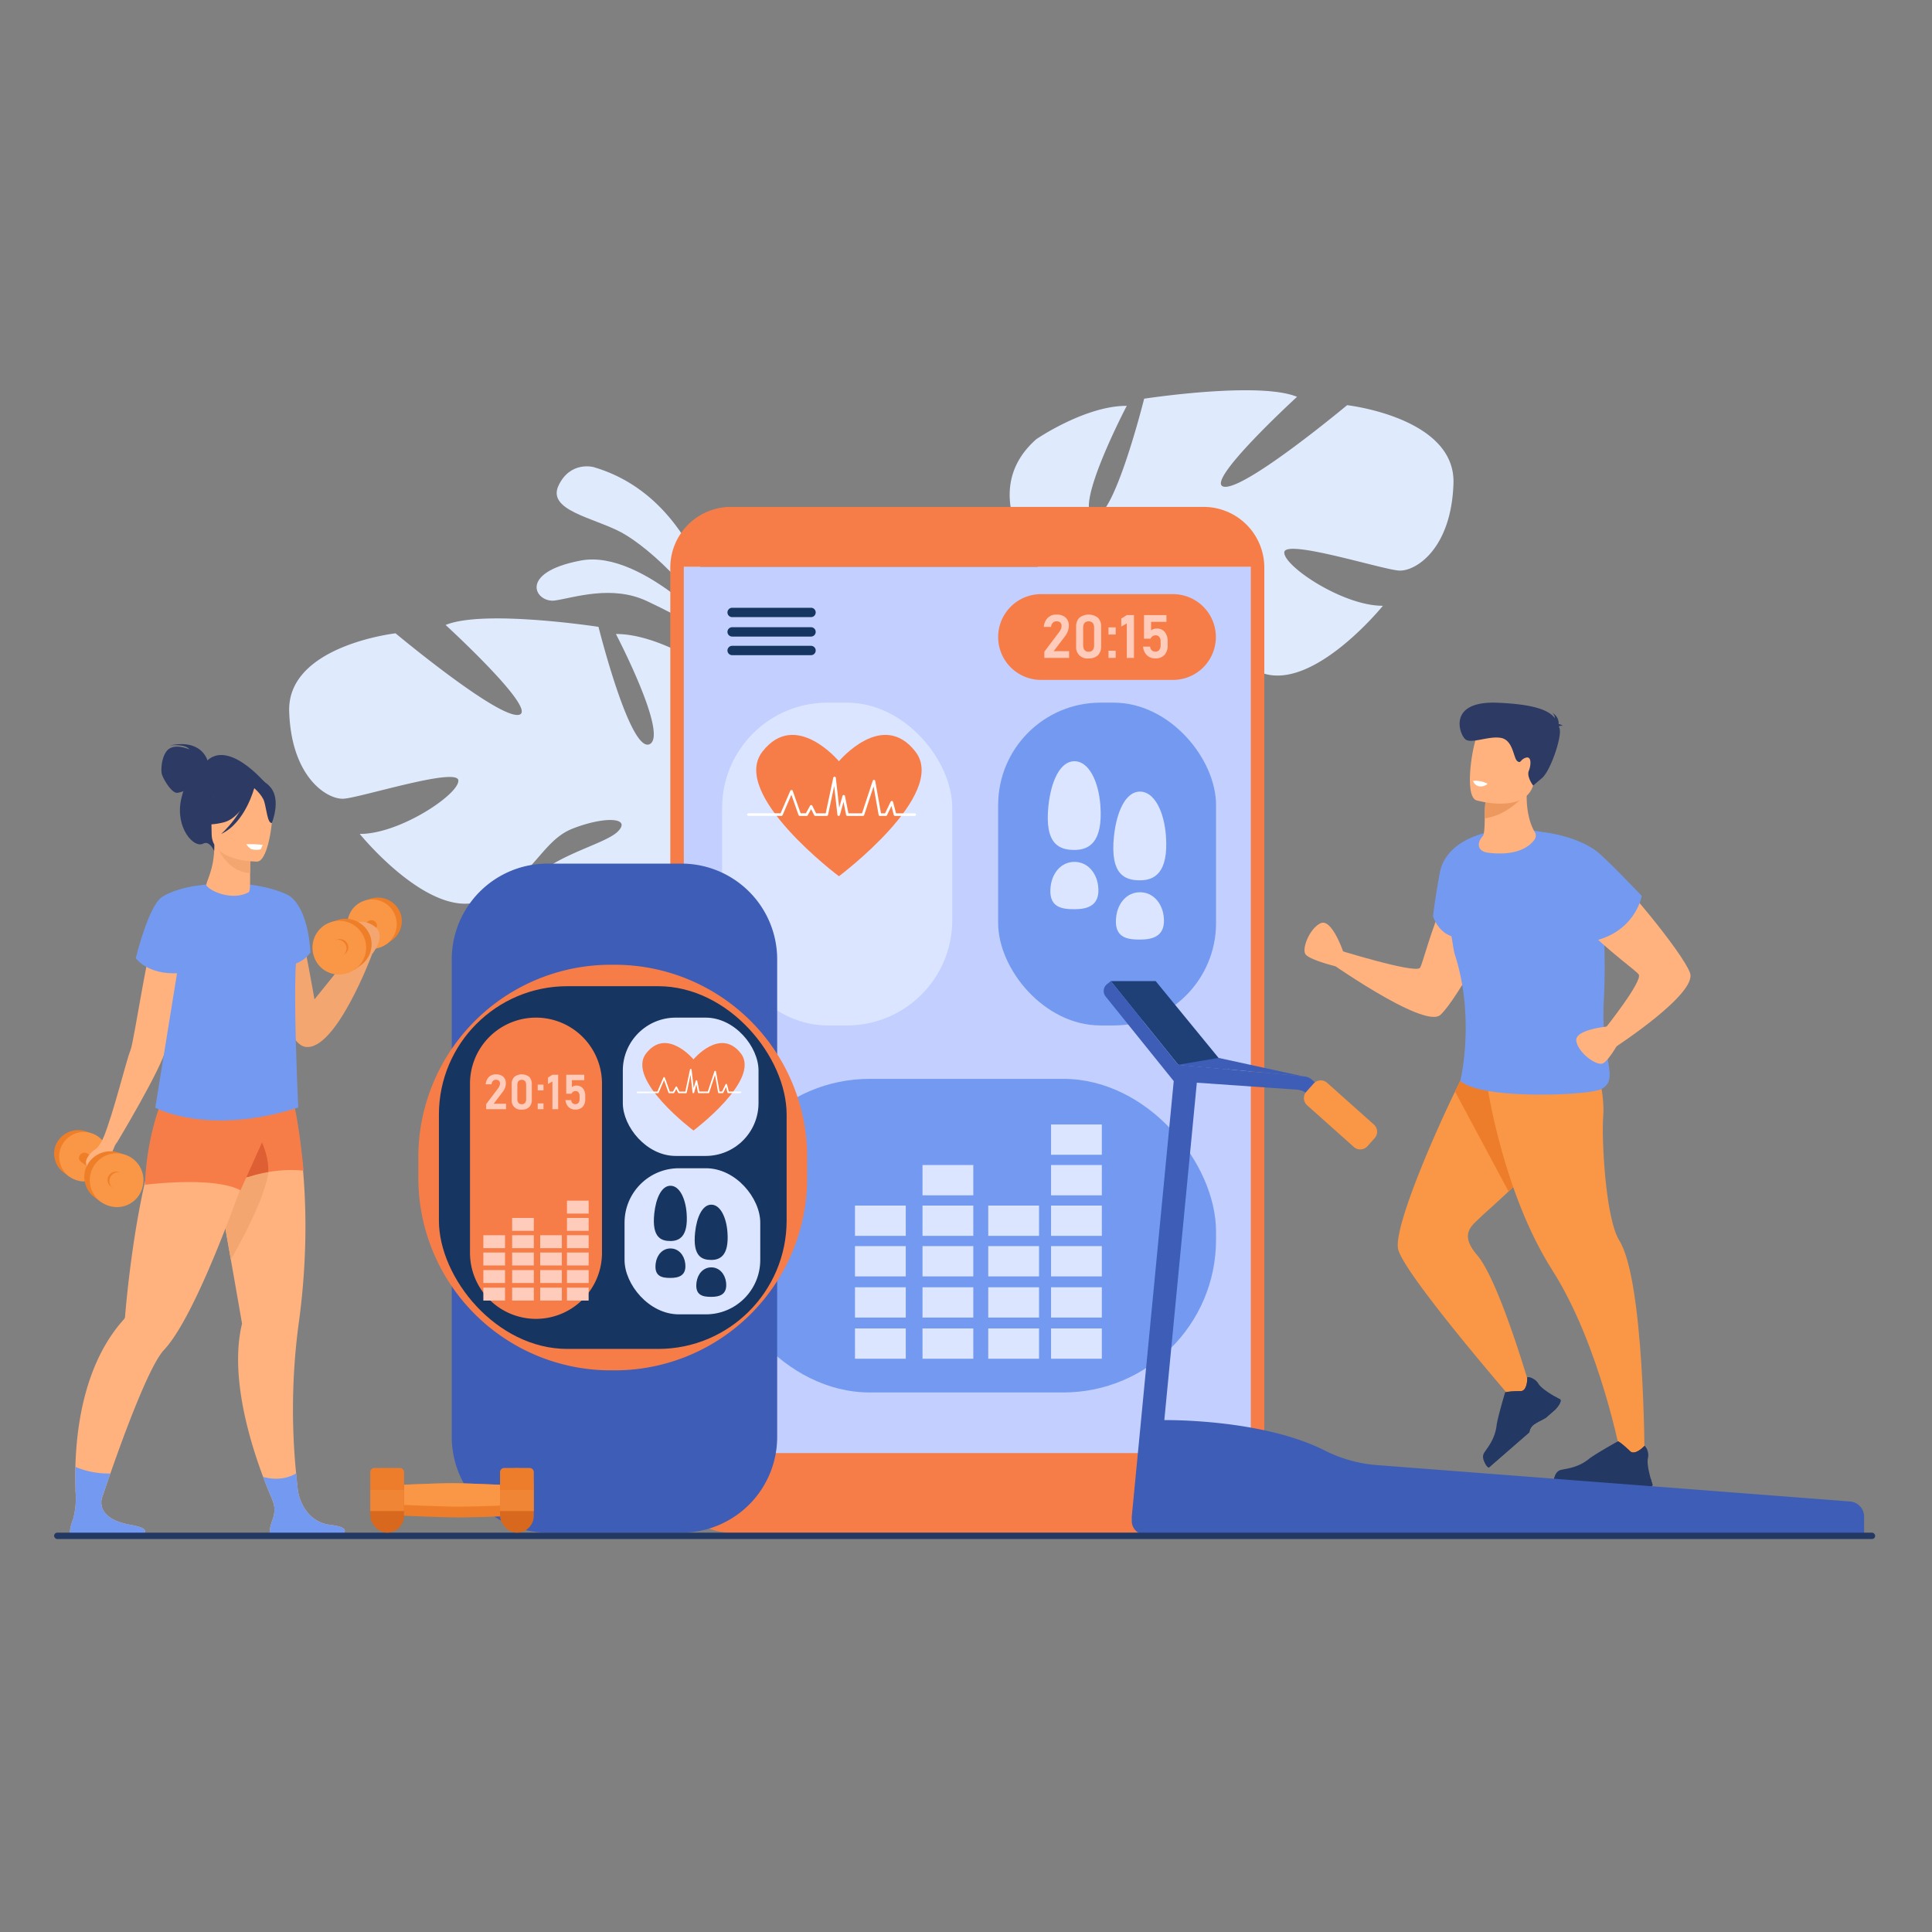 <svg xmlns="http://www.w3.org/2000/svg" width="500" height="500" viewBox="0 0 500 500">
  <rect x="0" y="0" width="500" height="500" fill="#808080" stroke="none"/>
  <g id="Health_Fitness" data-name="Health&amp;Fitness" transform="translate(-67.022 -49.649)">
    <rect id="Rectangle_549" data-name="Rectangle 549" width="500" height="500" transform="translate(67.022 49.649)" fill="none"/>
    <g id="Group_1627" data-name="Group 1627" transform="translate(-152.212 -201.887)">
      <g id="Group_1626" data-name="Group 1626" transform="translate(174.857 352.536)">
        <g id="Group_1440" data-name="Group 1440" transform="translate(119.21 59.046)">
          <path id="Path_2336" data-name="Path 2336" d="M845.126,646.676s13.74,26.272,8.694,28.526-13.2-30.378-13.2-30.378-29.7-4.565-39.565-.484c0,0,24.361,22.318,18.915,23.261s-31.874-21.1-31.874-21.1-28.058,3.176-27.524,20.214,9.818,22.809,14.052,22.593,29.382-8.238,29.725-4.759-15.108,13.921-25.516,13.868c0,0,18.387,22.706,31.759,17.2s15.036-15.333,23.361-18.587,15.255-2.857,11.692.737-18.461,6.448-23.562,14.4-9.577,13.258,4.011,11.984,36.04-9.909,37.633-21.144l.2-1.4a5.435,5.435,0,0,1-.2,1.4c2.779.657,8.316,6.141,12.306,10.428.611.75,1.526,1.767,2.839,3.126h0c.555.626,1,1.141,1.314,1.5,7.945,9.905,11.492,30.109,11.492,30.109l2.956-.1C894.7,726.592,879.17,713.7,879.17,713.7c-10.783-10.689-13.853-21.937-13.853-21.937s20.4-21.266,3.223-36.458C868.54,655.307,855.862,646.629,845.126,646.676Z" transform="translate(-760.563 -642.643)" fill="#dfebfd"/>
        </g>
        <g id="Group_1441" data-name="Group 1441" transform="translate(286.473)">
          <path id="Path_2337" data-name="Path 2337" d="M1631.868,356.568s-13.74,26.272-8.694,28.527,13.2-30.378,13.2-30.378,29.7-4.565,39.566-.484c0,0-24.361,22.318-18.915,23.262s31.874-21.1,31.874-21.1,28.058,3.176,27.524,20.214-9.818,22.809-14.052,22.593-29.382-8.238-29.726-4.759,15.108,13.921,25.516,13.868c0,0-18.387,22.706-31.759,17.2s-15.036-15.333-23.361-18.587-15.255-2.857-11.692.737,18.461,6.448,23.562,14.4,9.577,13.258-4.011,11.984-36.04-9.909-37.633-21.144c-.069-.49-.136-.957-.2-1.4a5.436,5.436,0,0,0,.2,1.4c-2.778.657-8.316,6.141-12.306,10.428-.611.75-1.526,1.767-2.839,3.126h0c-.555.626-1,1.14-1.314,1.5-7.945,9.9-11.493,30.109-11.493,30.109l-2.956-.1c-.072-21.474,15.462-34.363,15.462-34.363,10.783-10.689,13.853-21.938,13.853-21.938s-20.4-21.266-3.223-36.458C1608.454,365.2,1621.132,356.521,1631.868,356.568Z" transform="translate(-1582.362 -352.536)" fill="#dfebfd"/>
        </g>
        <g id="Group_1442" data-name="Group 1442" transform="translate(188.446 19.688)">
          <path id="Path_2338" data-name="Path 2338" d="M1144.615,499.435s-3.484-40.965-34.346-49.978c0,0-6.019-1.66-9.058,4.788s9.141,8.3,16.273,12.129S1140.477,484.312,1144.615,499.435Z" transform="translate(-1100.733 -449.265)" fill="#dfebfd"/>
        </g>
        <g id="Group_1443" data-name="Group 1443" transform="translate(183.252 43.793)">
          <path id="Path_2339" data-name="Path 2339" d="M1124.657,589.561s-21.486-24.727-38.036-21.583-11.625,11.074-6.643,10.337,14.678-4.086,23.71.119S1124.657,589.561,1124.657,589.561Z" transform="translate(-1075.213 -567.702)" fill="#dfebfd"/>
        </g>
        <g id="Group_1444" data-name="Group 1444" transform="translate(219.598 31.938)">
          <path id="Path_2340" data-name="Path 2340" d="M1404.024,519.825v3.409H1253.793v-3.409c0-5.728,6.233-10.37,13.925-10.37H1390.1C1397.791,509.455,1404.024,514.1,1404.024,519.825Z" transform="translate(-1253.793 -509.455)" fill="#f77d48"/>
        </g>
        <g id="Group_1445" data-name="Group 1445" transform="translate(219.598 45.717)">
          <path id="Path_2341" data-name="Path 2341" d="M1404.024,577.155V811.144a14.06,14.06,0,0,1-13.923,14.2H1267.718a14.06,14.06,0,0,1-13.925-14.2V577.155Z" transform="translate(-1253.793 -577.155)" fill="#c2cfff"/>
        </g>
        <g id="Group_1446" data-name="Group 1446" transform="translate(217.85 30.189)">
          <path id="Path_2342" data-name="Path 2342" d="M1383.256,766.322H1260.873a15.691,15.691,0,0,1-15.673-15.673V516.534a15.691,15.691,0,0,1,15.673-15.673h122.383a15.691,15.691,0,0,1,15.673,15.673V750.649A15.691,15.691,0,0,1,1383.256,766.322ZM1260.873,504.357a12.191,12.191,0,0,0-12.177,12.177V750.649a12.191,12.191,0,0,0,12.177,12.177h122.383a12.191,12.191,0,0,0,12.177-12.177V516.534a12.191,12.191,0,0,0-12.177-12.177Z" transform="translate(-1245.2 -500.861)" fill="#f77d48"/>
        </g>
        <g id="Group_1447" data-name="Group 1447" transform="translate(220.106 275.058)">
          <path id="Rectangle_488" data-name="Rectangle 488" d="M0,0H149.99a0,0,0,0,1,0,0V2.634A15.351,15.351,0,0,1,134.64,17.985H17.985A17.985,17.985,0,0,1,0,0V0A0,0,0,0,1,0,0Z" fill="#f77d48"/>
        </g>
        <g id="Group_1496" data-name="Group 1496" transform="translate(58.377 91.576)">
          <g id="Group_1448" data-name="Group 1448" transform="translate(39.612 92.407)">
            <path id="Path_2343" data-name="Path 2343" d="M662.427,1297.478c1.674,9.473,2.9,16.577,2.9,16.577-3.132,12.842,1.578,29.313,5.459,39.676.887,2.367,1.73,4.418,2.428,6.033a.125.125,0,0,1,0,.012.039.039,0,0,1,.007.015c0,.012.01.027.017.042l0,0c.017.046.039.093.059.14a.034.034,0,0,0,0,.015c1.019,2.347,1.7,3.712,1.7,3.712l5.721.257s-.438-2.463-.926-6.616a.3.3,0,0,1,0-.042c-.157-1.34-.318-2.855-.473-4.521a168.444,168.444,0,0,1,.558-37.941c4.967-34.939-1.6-58.352-1.6-58.352l-21.014,6.78-.98.314C658.169,1273.479,660.57,1286.944,662.427,1297.478Z" transform="translate(-656.299 -1256.486)" fill="#ffb27d"/>
          </g>
          <g id="Group_1449" data-name="Group 1449" transform="translate(41.741 108.015)">
            <path id="Path_2344" data-name="Path 2344" d="M666.761,1335.833c1.867,9.9,2.142,12.19,4,22.724,11.531-20.127,9.835-25.385,9.835-25.385Z" transform="translate(-666.761 -1333.172)" fill="#f4a671"/>
          </g>
          <g id="Group_1450" data-name="Group 1450" transform="translate(5.484 89.097)">
            <path id="Path_2345" data-name="Path 2345" d="M488.685,1344.153c.012.373.029.73.044,1.076.167,3.374.453,5.432.453,5.432l5.518-1.916s.26-.8.718-2.168c.186-.559.407-1.213.654-1.95l.007-.015c.451-1.335,1-2.94,1.622-4.719,3.757-10.769,10.149-28.01,13.871-31.977,10.647-11.345,26.319-60.823,26.319-60.823l-21.176-6.87c-3.141,3.043-5.692,8.74-7.748,15.449-5.187,16.927-7.2,40.288-7.474,43.67v.01a1.17,1.17,0,0,1-.336.681c-9.909,11.027-12.232,27.089-12.511,38.149C488.595,1340.4,488.619,1342.418,488.685,1344.153Z" transform="translate(-488.619 -1240.222)" fill="#ffb27d"/>
          </g>
          <g id="Group_1451" data-name="Group 1451" transform="translate(46.599 87.863)">
            <path id="Path_2346" data-name="Path 2346" d="M690.626,1258.757l3.677-.452a34.1,34.1,0,0,1,5.128-1.261,34.746,34.746,0,0,1,9.159-.367c-1.6-17.071-3.909-22.516-3.909-22.516L697,1247.6Z" transform="translate(-690.626 -1234.16)" fill="#f77d48"/>
          </g>
          <g id="Group_1452" data-name="Group 1452" transform="translate(46.599 101.306)">
            <path id="Path_2347" data-name="Path 2347" d="M690.626,1311.361l3.677-.452a34.109,34.109,0,0,1,5.128-1.261c.232-3.278-1.087-6.79-2.43-9.441Z" transform="translate(-690.626 -1300.206)" fill="#dd5f33"/>
          </g>
          <g id="Group_1453" data-name="Group 1453" transform="translate(23.532 87.559)">
            <path id="Path_2348" data-name="Path 2348" d="M614.415,1232.971s-5.077,3.835-10.221,3.481-20.16-3.784-20.16-3.784-2.782,4.041-4.73,12.061a67.7,67.7,0,0,0-2.01,14.426s17.618-2.306,24.713,1.419Z" transform="translate(-577.294 -1232.668)" fill="#f77d48"/>
          </g>
          <g id="Group_1454" data-name="Group 1454" transform="translate(55.804 193.17)">
            <path id="Path_2349" data-name="Path 2349" d="M737.069,1763.491c2.083.03,6.983-.529,8.944,0l7.883,0c1.838-1.127,2.578-2.436-2.289-3.036-7.028-.87-8.3-7.922-8.437-8.809a.3.3,0,0,1,0-.042l-.007-.052-6.579,2.514a.121.121,0,0,1,0,.012.038.038,0,0,1,.007.015.224.224,0,0,1,.017.042l0,0,.059.14a.034.034,0,0,0,0,.015,6.619,6.619,0,0,1,.027,4.447C736.079,1760.534,734.986,1763.462,737.069,1763.491Z" transform="translate(-735.853 -1751.556)" fill="#ffb27d"/>
          </g>
          <g id="Group_1455" data-name="Group 1455" transform="translate(4.122 193.028)">
            <path id="Path_2350" data-name="Path 2350" d="M483.141,1762.935c2.083.029,6.984-.529,8.944,0l7.883,0c1.838-1.127,2.539-2.181-2.286-3.036-7.1-1.259-7.907-4.5-7.594-6.621a5.759,5.759,0,0,1,.654-1.95l.007-.015-7.395-.458s.029.419.044,1.076a20.54,20.54,0,0,1-.625,6.253C482.151,1759.977,481.059,1762.905,483.141,1762.935Z" transform="translate(-481.926 -1750.857)" fill="#ffb27d"/>
          </g>
          <g id="Group_1456" data-name="Group 1456" transform="translate(54.101 188.701)">
            <path id="Path_2351" data-name="Path 2351" d="M730.01,1736.806a6.617,6.617,0,0,1,.027,4.447c-.622,1.791-1.715,4.719.368,4.749s6.983-.529,8.944,0l7.883,0c1.838-1.127,2.578-2.436-2.289-3.036-7.028-.87-8.3-7.922-8.437-8.809a.314.314,0,0,1,0-.042c-.157-1.34-.318-2.855-.473-4.521,0,0-3.252,2.409-8.542.948v0c.887,2.367,1.73,4.418,2.428,6.032a.121.121,0,0,1,0,.012.038.038,0,0,1,.007.015c0,.012.01.027.017.042l0,0c.017.046.039.093.059.14A.033.033,0,0,0,730.01,1736.806Z" transform="translate(-727.486 -1729.597)" fill="#739af0"/>
          </g>
          <g id="Group_1457" data-name="Group 1457" transform="translate(4.122 187.057)">
            <path id="Path_2352" data-name="Path 2352" d="M483.141,1739.568c2.083.03,6.984-.529,8.944,0l7.883,0c1.838-1.127,2.539-2.181-2.286-3.036-7.1-1.259-7.907-4.5-7.594-6.621.186-.559.407-1.213.654-1.95l.007-.015c.451-1.335,1-2.94,1.622-4.719a22.273,22.273,0,0,1-9.054-1.71c-.054,2.217-.029,4.237.037,5.971.012.373.029.73.044,1.076a20.541,20.541,0,0,1-.625,6.253C482.151,1736.611,481.059,1739.539,483.141,1739.568Z" transform="translate(-481.926 -1721.519)" fill="#739af0"/>
          </g>
          <g id="Group_1458" data-name="Group 1458" transform="translate(51.674 37.07)">
            <path id="Path_2353" data-name="Path 2353" d="M715.56,984.6s10.232,3.179,11.414,7.672c1.886,7.167,4.294,21.325,4.294,21.325l10.976-13.611,3.951,1.9s-9.367,25.172-17.269,24S715.56,984.6,715.56,984.6Z" transform="translate(-715.56 -984.601)" fill="#f4a671"/>
          </g>
          <g id="Group_1459" data-name="Group 1459" transform="translate(12.654 39.793)">
            <path id="Path_2354" data-name="Path 2354" d="M539.631,998.274c-3.816,8.4-7.627,36.714-8.691,39.2s-4.316,16.14-7.095,22.88l3.547,1.064s11.706-19.422,12.77-24.476,6.9-25.612,6.9-25.612S540.814,995.672,539.631,998.274Z" transform="translate(-523.846 -997.982)" fill="#ffb27d"/>
          </g>
          <g id="Group_1460" data-name="Group 1460" transform="translate(26.189 36.03)">
            <path id="Path_2355" data-name="Path 2355" d="M595.917,1003.12l-5.57,34.42s13.535,7.495,37-.04c0,0-1.587-33.319-.285-40.058q.069-.365.112-.724a25.171,25.171,0,0,0-2.551-14.216s-8.189-4.518-22.924-2.481c-2.111.292-5.791.822-8.462,2.766a23.648,23.648,0,0,1,2.939,4.961,12.224,12.224,0,0,1,.763,2.451c.413,2.208,1.508,6.415-.975,9.725Z" transform="translate(-590.347 -979.494)" fill="#739af0"/>
          </g>
          <g id="Group_1462" data-name="Group 1462" transform="translate(0 99.921)">
            <g id="Group_1461" data-name="Group 1461">
              <path id="Path_2356" data-name="Path 2356" d="M461.879,1297.906a6.261,6.261,0,0,1,7.75-4.276,6.563,6.563,0,0,1,2.318,1.145l1.34.972-.164.209a6.044,6.044,0,0,1,1.076,5.254,6.261,6.261,0,0,1-7.75,4.276q-.32-.086-.623-.2l-.155.2-1.519-1.126h0A6.139,6.139,0,0,1,461.879,1297.906Z" transform="translate(-461.676 -1293.402)" fill="#ef7e29"/>
            </g>
          </g>
          <g id="Group_1463" data-name="Group 1463" transform="translate(1.271 100.846)">
            <path id="Path_2357" data-name="Path 2357" d="M480.442,1305.755a6.382,6.382,0,1,0-7.75,4.276A6.261,6.261,0,0,0,480.442,1305.755Z" transform="translate(-467.92 -1297.947)" fill="#f99746"/>
          </g>
          <g id="Group_1464" data-name="Group 1464" transform="translate(6.443 105.754)">
            <path id="Path_2358" data-name="Path 2358" d="M493.338,1323.257a1.423,1.423,0,0,1,1.909-1.1c.388.143,10.64,6.56,10.64,6.56l-2.193,2.716-9.949-7.1A1.181,1.181,0,0,1,493.338,1323.257Z" transform="translate(-493.332 -1322.063)" fill="#ef7e29"/>
          </g>
          <g id="Group_1466" data-name="Group 1466" transform="translate(77.267 39.739)">
            <g id="Group_1465" data-name="Group 1465">
              <path id="Path_2359" data-name="Path 2359" d="M853.826,1002.217a6.261,6.261,0,0,0-7.75-4.276,6.567,6.567,0,0,0-2.318,1.145l-1.34.972.163.209a6.044,6.044,0,0,0-1.076,5.254,6.261,6.261,0,0,0,7.75,4.277q.32-.086.623-.2l.155.2,1.519-1.125h0A6.139,6.139,0,0,0,853.826,1002.217Z" transform="translate(-841.304 -997.714)" fill="#ef7e29"/>
            </g>
          </g>
          <g id="Group_1467" data-name="Group 1467" transform="translate(75.996 40.664)">
            <path id="Path_2360" data-name="Path 2360" d="M835.263,1010.066a6.382,6.382,0,1,1,7.75,4.277A6.261,6.261,0,0,1,835.263,1010.066Z" transform="translate(-835.059 -1002.258)" fill="#f99746"/>
          </g>
          <g id="Group_1468" data-name="Group 1468" transform="translate(70.995 45.572)">
            <path id="Path_2361" data-name="Path 2361" d="M823.037,1027.567a1.424,1.424,0,0,0-1.909-1.1c-.388.143-10.64,6.56-10.64,6.56l2.193,2.715,9.949-7.1A1.181,1.181,0,0,0,823.037,1027.567Z" transform="translate(-810.488 -1026.374)" fill="#ef7e29"/>
          </g>
          <g id="Group_1469" data-name="Group 1469" transform="translate(77.161 45.962)">
            <path id="Path_2362" data-name="Path 2362" d="M845.91,1036.708s3.659-4.537,1.025-6.879-6.049-1.659-6.147-.292,1.171,5.269,1.171,5.269Z" transform="translate(-840.783 -1028.289)" fill="#f4a671"/>
          </g>
          <g id="Group_1470" data-name="Group 1470" transform="translate(8.243 101.571)">
            <path id="Path_2363" data-name="Path 2363" d="M506.837,1301.511s-1.079,2.542-2.2,3.251-2.72,2.424-2.424,3.784.591,3.488,2.01,3.488,4.73-6.267,5.143-7.449.769-1.419.769-1.419Z" transform="translate(-502.175 -1301.511)" fill="#ffb27d"/>
          </g>
          <g id="Group_1472" data-name="Group 1472" transform="translate(7.811 105.4)">
            <g id="Group_1471" data-name="Group 1471">
              <path id="Path_2364" data-name="Path 2364" d="M500.273,1325.222a6.811,6.811,0,0,1,8.43-4.652,7.14,7.14,0,0,1,2.521,1.245l1.458,1.057-.178.228a6.575,6.575,0,0,1,1.17,5.716,6.811,6.811,0,0,1-8.431,4.652q-.348-.093-.678-.218l-.169.216-1.652-1.224h0A6.678,6.678,0,0,1,500.273,1325.222Z" transform="translate(-500.052 -1320.323)" fill="#ef7e29"/>
            </g>
          </g>
          <g id="Group_1473" data-name="Group 1473" transform="translate(9.193 106.406)">
            <path id="Path_2365" data-name="Path 2365" d="M520.467,1333.76a6.943,6.943,0,1,0-8.431,4.652A6.811,6.811,0,0,0,520.467,1333.76Z" transform="translate(-506.844 -1325.266)" fill="#f99746"/>
          </g>
          <g id="Group_1475" data-name="Group 1475" transform="translate(13.845 110.651)">
            <g id="Group_1474" data-name="Group 1474">
              <path id="Path_2366" data-name="Path 2366" d="M529.771,1347.714a2.211,2.211,0,0,1,2.737-1.51,2.32,2.32,0,0,1,.819.4l.473.344-.058.074a2.133,2.133,0,0,1,.38,1.856,2.211,2.211,0,0,1-2.737,1.51q-.113-.03-.22-.071l-.055.07-.536-.4h0A2.169,2.169,0,0,1,529.771,1347.714Z" transform="translate(-529.699 -1346.123)" fill="#ef7e29"/>
            </g>
          </g>
          <g id="Group_1476" data-name="Group 1476" transform="translate(14.294 110.978)">
            <path id="Path_2367" data-name="Path 2367" d="M536.327,1350.486a2.254,2.254,0,1,0-2.737,1.51A2.211,2.211,0,0,0,536.327,1350.486Z" transform="translate(-531.904 -1347.729)" fill="#f99746"/>
          </g>
          <g id="Group_1478" data-name="Group 1478" transform="translate(68.338 45.218)">
            <g id="Group_1477" data-name="Group 1477">
              <path id="Path_2368" data-name="Path 2368" d="M811.058,1029.533a6.811,6.811,0,0,0-8.43-4.652,7.145,7.145,0,0,0-2.521,1.245l-1.458,1.058.178.228a6.575,6.575,0,0,0-1.17,5.716,6.811,6.811,0,0,0,8.43,4.652q.348-.093.678-.218l.169.216,1.652-1.224h0A6.678,6.678,0,0,0,811.058,1029.533Z" transform="translate(-797.435 -1024.634)" fill="#ef7e29"/>
            </g>
          </g>
          <g id="Group_1479" data-name="Group 1479" transform="translate(66.955 46.224)">
            <path id="Path_2369" data-name="Path 2369" d="M790.862,1038.071a6.943,6.943,0,1,1,8.431,4.652A6.811,6.811,0,0,1,790.862,1038.071Z" transform="translate(-790.641 -1029.577)" fill="#f99746"/>
          </g>
          <g id="Group_1483" data-name="Group 1483" transform="translate(71.204 50.469)">
            <g id="Group_1481" data-name="Group 1481" transform="translate(0.449)">
              <g id="Group_1480" data-name="Group 1480">
                <path id="Path_2370" data-name="Path 2370" d="M818.146,1052.024a2.211,2.211,0,0,0-2.737-1.51,2.322,2.322,0,0,0-.819.4l-.473.343.058.074a2.135,2.135,0,0,0-.38,1.856,2.211,2.211,0,0,0,2.737,1.51,2.31,2.31,0,0,0,.22-.07l.055.07.537-.4h0A2.168,2.168,0,0,0,818.146,1052.024Z" transform="translate(-813.723 -1050.433)" fill="#ef7e29"/>
              </g>
            </g>
            <g id="Group_1482" data-name="Group 1482" transform="translate(0 0.327)">
              <path id="Path_2371" data-name="Path 2371" d="M811.59,1054.8a2.254,2.254,0,1,1,2.737,1.51A2.211,2.211,0,0,1,811.59,1054.8Z" transform="translate(-811.518 -1052.039)" fill="#f99746"/>
            </g>
          </g>
          <g id="Group_1484" data-name="Group 1484" transform="translate(21.139 36.783)">
            <path id="Path_2372" data-name="Path 2372" d="M581.617,983.19s-5.753.422-9.283,2.78-6.8,15.84-6.8,15.84,3.083,4.414,11.185,3.869l5.744-6.666Z" transform="translate(-565.539 -983.19)" fill="#739af0"/>
          </g>
          <g id="Group_1485" data-name="Group 1485" transform="translate(27.772)">
            <path id="Path_2373" data-name="Path 2373" d="M610.047,806.714s-1.419-5.676-9.755-3.9c0,0,3.991-.5,5.084,1.035,0,0-3.163-1.449-5.143-.237s-2.306,5.291-2.01,6.533,2.483,4.936,3.932,4.936a6.665,6.665,0,0,0,3.163-1.271Z" transform="translate(-598.128 -802.469)" fill="#2c3a64"/>
          </g>
          <g id="Group_1486" data-name="Group 1486" transform="translate(32.566 2.819)">
            <path id="Path_2374" data-name="Path 2374" d="M643.791,823.6s-10.553-12.681-16.14-4.567c0,0-4.168,1.729-5.676,8.824-1.538,7.239,3.276,12.741,5.764,11.381,1.6-.872,2.8,1.921,2.8,1.921Z" transform="translate(-621.679 -816.321)" fill="#2c3a64"/>
          </g>
          <g id="Group_1487" data-name="Group 1487" transform="translate(39.379 26.019)">
            <path id="Path_2375" data-name="Path 2375" d="M666.113,942.639c-4.069,2.2-9.648-.08-10.9-1.727-.464-.609,2.064-3.672,2.039-10.607l.531.1,8.928,1.768s-.2,2.81-.209,5.456C666.492,939.856,666.607,942.372,666.113,942.639Z" transform="translate(-655.152 -930.305)" fill="#ffb27d"/>
          </g>
          <g id="Group_1488" data-name="Group 1488" transform="translate(42.006 26.123)">
            <path id="Path_2376" data-name="Path 2376" d="M676.987,932.587s-.2,2.81-.209,5.457c-5-.141-7.637-4.7-8.719-7.224Z" transform="translate(-668.059 -930.819)" fill="#f4a671"/>
          </g>
          <g id="Group_1489" data-name="Group 1489" transform="translate(37.761 6.808)">
            <path id="Path_2377" data-name="Path 2377" d="M650.525,854.26a26.252,26.252,0,0,1-3.246-7.674c-.449-2.525.838-11.886,10.244-10.538a12.78,12.78,0,0,1,5.3,2c2.042,1.379,4.99,4.357,1.694,12.526l-.856,2.759Z" transform="translate(-647.202 -835.916)" fill="#2c3a64"/>
          </g>
          <g id="Group_1490" data-name="Group 1490" transform="translate(40.641 10.453)">
            <path id="Path_2378" data-name="Path 2378" d="M673.314,873.77s-11.82.195-11.828-7.168-1.539-12.3,6.007-12.732,9.016,2.372,9.616,4.829S676.389,873.529,673.314,873.77Z" transform="translate(-661.354 -853.825)" fill="#ffb27d"/>
          </g>
          <g id="Group_1491" data-name="Group 1491" transform="translate(36.84 8.821)">
            <path id="Path_2379" data-name="Path 2379" d="M658.005,847.3s-3.236,8.638-8.2,9.915-7.121-.054-7.121-.054a14.065,14.065,0,0,0,4.6-8.309S655.564,843.193,658.005,847.3Z" transform="translate(-642.681 -845.807)" fill="#2c3a64"/>
          </g>
          <g id="Group_1492" data-name="Group 1492" transform="translate(51.362 9.61)">
            <path id="Path_2380" data-name="Path 2380" d="M714.03,851.093s2.417,1.928,3.006,3.8.854,5.734,1.979,5.6c0,0,2.438-5.871-.3-9.192C715.808,847.786,714.03,851.093,714.03,851.093Z" transform="translate(-714.03 -849.685)" fill="#2c3a64"/>
          </g>
          <g id="Group_1493" data-name="Group 1493" transform="translate(43.239 8.959)">
            <path id="Path_2381" data-name="Path 2381" d="M682.69,848.836s-2.306,9.046-8.573,11.943c0,0,6.267-5.557,6.8-11.529S682.69,848.836,682.69,848.836Z" transform="translate(-674.117 -846.484)" fill="#2c3a64"/>
          </g>
          <g id="Group_1494" data-name="Group 1494" transform="translate(49.716 25.907)">
            <path id="Path_2382" data-name="Path 2382" d="M710.23,929.931s-.307.678-.441,1.015-2.1.353-2.726-.025a5.145,5.145,0,0,1-1.119-1.152A28.958,28.958,0,0,1,710.23,929.931Z" transform="translate(-705.943 -929.757)" fill="#fff"/>
          </g>
          <g id="Group_1495" data-name="Group 1495" transform="translate(58.297 39.039)">
            <path id="Path_2383" data-name="Path 2383" d="M750.273,994.274s5.068,1.995,5.875,14.893a8.357,8.357,0,0,1-5.092,3.239C744.9,1013.585,750.273,994.274,750.273,994.274Z" transform="translate(-748.102 -994.274)" fill="#739af0"/>
          </g>
        </g>
        <g id="Group_1497" data-name="Group 1497" transform="translate(231.26 80.845)">
          <rect id="Rectangle_489" data-name="Rectangle 489" width="59.561" height="83.539" rx="27.237" fill="#dce5ff"/>
        </g>
        <g id="Group_1502" data-name="Group 1502" transform="translate(237.738 89.19)">
          <g id="Group_1499" data-name="Group 1499" transform="translate(2.348)">
            <g id="Group_1498" data-name="Group 1498">
              <path id="Path_2384" data-name="Path 2384" d="M1395.657,795.076c-8.537-11.027-19.8,2.49-19.8,2.49s-11.264-13.517-19.8-2.49,19.8,32.251,19.8,32.251S1404.195,806.1,1395.657,795.076Z" transform="translate(-1354.452 -790.746)" fill="#f77d48"/>
            </g>
          </g>
          <g id="Group_1501" data-name="Group 1501" transform="translate(0 10.813)">
            <g id="Group_1500" data-name="Group 1500">
              <path id="Path_2385" data-name="Path 2385" d="M1366.611,854.025h-.026a.334.334,0,0,1-.306-.3l-.837-7.436-1.587,7.468a.334.334,0,0,1-.327.265h-2.964a.334.334,0,0,1-.3-.185l-.784-1.568-.878,1.58a.334.334,0,0,1-.292.172h-1.779a.334.334,0,0,1-.315-.223l-1.851-5.242-2.271,5.263a.334.334,0,0,1-.307.2h-8.537a.334.334,0,1,1,0-.668h8.317l2.521-5.845a.341.341,0,0,1,.318-.2.334.334,0,0,1,.3.223l2.056,5.824h1.345l1.09-1.962a.334.334,0,0,1,.591.013l.975,1.95h2.487l1.959-9.221a.329.329,0,0,1,.343-.264.335.335,0,0,1,.316.3l.873,7.76.844-3.069a.334.334,0,0,1,.65.023l.895,4.474h3.516l2.77-8.426a.334.334,0,0,1,.647.046l1.493,8.38h1.051l1.45-3.012a.33.33,0,0,1,.334-.188.334.334,0,0,1,.291.249l.765,2.951h4.84a.334.334,0,1,1,0,.668h-5.1a.334.334,0,0,1-.323-.25l-.6-2.318-1.146,2.379a.335.335,0,0,1-.3.189h-1.541a.334.334,0,0,1-.329-.276l-1.309-7.35-2.431,7.4a.335.335,0,0,1-.318.23h-4.031a.334.334,0,0,1-.328-.269l-.672-3.361-.931,3.384A.334.334,0,0,1,1366.611,854.025Z" transform="translate(-1342.918 -843.87)" fill="#fff"/>
            </g>
          </g>
        </g>
        <g id="Group_1503" data-name="Group 1503" transform="translate(302.699 80.845)">
          <rect id="Rectangle_490" data-name="Rectangle 490" width="56.388" height="83.539" rx="26.502" fill="#739af0"/>
        </g>
        <g id="Group_1510" data-name="Group 1510" transform="translate(315.534 95.999)">
          <g id="Group_1506" data-name="Group 1506">
            <g id="Group_1504" data-name="Group 1504">
              <path id="Path_2386" data-name="Path 2386" d="M1738.768,835.682c.7,9.612-3.008,11.481-6.719,11.481s-7.823-1.234-6.719-11.481c.679-6.3,3.008-11.481,6.719-11.481S1738.308,829.358,1738.768,835.682Z" transform="translate(-1725.147 -824.201)" fill="#dce5ff"/>
            </g>
            <g id="Group_1505" data-name="Group 1505" transform="translate(0.669 26.056)">
              <path id="Path_2387" data-name="Path 2387" d="M1740.79,958.342c.681,5.223-2.742,6.124-6.124,6.124s-6.9-.493-6.124-6.124c.463-3.35,2.742-6.124,6.124-6.124S1740.353,954.988,1740.79,958.342Z" transform="translate(-1728.433 -952.218)" fill="#dce5ff"/>
            </g>
          </g>
          <g id="Group_1509" data-name="Group 1509" transform="translate(16.965 7.861)">
            <g id="Group_1507" data-name="Group 1507">
              <path id="Path_2388" data-name="Path 2388" d="M1822.123,874.305c.7,9.612-3.009,11.481-6.72,11.481s-7.823-1.234-6.72-11.481c.679-6.3,3.009-11.481,6.72-11.481S1821.663,867.981,1822.123,874.305Z" transform="translate(-1808.501 -862.824)" fill="#dce5ff"/>
            </g>
            <g id="Group_1508" data-name="Group 1508" transform="translate(0.669 26.055)">
              <path id="Path_2389" data-name="Path 2389" d="M1824.145,996.964c.681,5.223-2.742,6.124-6.124,6.124s-6.9-.493-6.124-6.124c.463-3.351,2.742-6.124,6.124-6.124S1823.708,993.61,1824.145,996.964Z" transform="translate(-1811.788 -990.84)" fill="#dce5ff"/>
            </g>
          </g>
        </g>
        <g id="Group_1512" data-name="Group 1512" transform="translate(229.936 178.208)">
          <g id="Group_1511" data-name="Group 1511">
            <rect id="Rectangle_491" data-name="Rectangle 491" width="129.151" height="81.157" rx="39.532" fill="#739af0"/>
          </g>
        </g>
        <g id="Group_1516" data-name="Group 1516" transform="translate(232.641 56.291)">
          <g id="Group_1513" data-name="Group 1513">
            <path id="Path_2390" data-name="Path 2390" d="M1339.5,631.522h-20.415a1.209,1.209,0,0,1-1.209-1.209h0a1.209,1.209,0,0,1,1.209-1.209H1339.5a1.209,1.209,0,0,1,1.209,1.209h0A1.209,1.209,0,0,1,1339.5,631.522Z" transform="translate(-1317.872 -629.104)" fill="#163560"/>
          </g>
          <g id="Group_1514" data-name="Group 1514" transform="translate(0 5.031)">
            <path id="Path_2391" data-name="Path 2391" d="M1339.5,656.241h-20.415a1.209,1.209,0,0,1-1.209-1.209h0a1.209,1.209,0,0,1,1.209-1.209H1339.5a1.209,1.209,0,0,1,1.209,1.209h0A1.21,1.21,0,0,1,1339.5,656.241Z" transform="translate(-1317.872 -653.822)" fill="#163560"/>
          </g>
          <g id="Group_1515" data-name="Group 1515" transform="translate(0 9.846)">
            <path id="Path_2392" data-name="Path 2392" d="M1339.5,679.9h-20.415a1.209,1.209,0,0,1-1.209-1.209h0a1.209,1.209,0,0,1,1.209-1.209H1339.5a1.209,1.209,0,0,1,1.209,1.209h0A1.209,1.209,0,0,1,1339.5,679.9Z" transform="translate(-1317.872 -677.479)" fill="#163560"/>
          </g>
        </g>
        <g id="Group_1545" data-name="Group 1545" transform="translate(330.009 80.845)">
          <g id="Group_1539" data-name="Group 1539" transform="translate(51.974)">
            <g id="Group_1517" data-name="Group 1517" transform="translate(24.133 91.84)">
              <path id="Path_2393" data-name="Path 2393" d="M2191.485,1242.42c-2.18,2.129-5.391,4.271-.766,9.665,5.931,6.913,14.115,35.751,14.115,35.751-.393,1.063-.132,2.583-.926,2.982-1.283.645-4.341-1.706-4.341-1.706s-27.256-31.5-29.232-38.362c-1.459-5.062,8.7-28.65,14.685-40.972,2.119-4.365,3.714-7.317,4.083-7.532q.085-.051.17-.1a7.846,7.846,0,0,1,8.67.265,12.781,12.781,0,0,1,1.571,1.223c6.177,5.6,9.65,18.262,9.078,20.825-.4,1.783-3.759,5.423-7.423,8.987-.761.74-1.535,1.477-2.3,2.192C2195.544,1238.769,2192.42,1241.507,2191.485,1242.42Z" transform="translate(-2170.194 -1200.974)" fill="#f99746"/>
            </g>
            <g id="Group_1518" data-name="Group 1518" transform="translate(38.959 93.017)">
              <path id="Path_2394" data-name="Path 2394" d="M2259.187,1238.058c-.761.74-1.535,1.476-2.3,2.192l-13.85-25.865c2.119-4.365,3.714-7.317,4.083-7.532q.085-.05.17-.1l8.67.265,1.567.049,0,1.174Z" transform="translate(-2243.039 -1206.758)" fill="#ed7d2b"/>
            </g>
            <g id="Group_1519" data-name="Group 1519" transform="translate(4.877 36.585)">
              <path id="Path_2395" data-name="Path 2395" d="M2121.959,929.678s2.805,8.088,1.708,12.75-13.521,27.509-17.8,31.3-30.279-14.754-30.279-14.754l2.789-2.387s21.007,6.586,22.227,4.947S2109.07,926.769,2121.959,929.678Z" transform="translate(-2075.586 -929.497)" fill="#ffb27d"/>
            </g>
            <g id="Group_1520" data-name="Group 1520" transform="translate(47.224 94.406)">
              <path id="Path_2396" data-name="Path 2396" d="M2283.65,1217.919s4.017,27.932,16.9,48.133c12.448,19.522,17.885,48.7,17.885,48.7s.856.747,2.657.1,2.932.32,3.333-.516c0,0-.063-45.585-6.511-55.916-3.644-5.838-4.624-26.59-4.183-32.2s-1.64-12.627-1.64-12.627Z" transform="translate(-2283.65 -1213.584)" fill="#f99746"/>
            </g>
            <g id="Group_1524" data-name="Group 1524" transform="translate(64.455 191.182)">
              <g id="Group_1521" data-name="Group 1521">
                <path id="Path_2397" data-name="Path 2397" d="M2391.224,1701.269l-3.26-.182c-1.082-.233-1.871-.594-2.983-.8a3.027,3.027,0,0,0-2.675.487c-.022.02-.032.031-.032.031l-13.848-.774c-.321-.517.078-1.651.453-2.48a1.974,1.974,0,0,1,1.363-1.113c1.492-.343,4.409-.56,7.194-2.812,1.567-1.264,7.48-4.553,7.48-4.553l.031-.005c.125.009.712.226,3.188,2.565,1.28,1.207,3.721-1.4,3.721-1.4a3.262,3.262,0,0,1,.693,1.06,3.444,3.444,0,0,1,.179,2.143c-.277,1.236.261,3.592.7,5.191.27.968.5,1.657.5,1.657S2394.048,1701.075,2391.224,1701.269Z" transform="translate(-2368.309 -1689.064)" fill="#233862"/>
              </g>
              <g id="Group_1522" data-name="Group 1522" transform="translate(16.607)">
                <path id="Path_2398" data-name="Path 2398" d="M2457.537,1691.293a10.345,10.345,0,0,1-3.61,1.574c-1.481.111-4.023-3.8-4.023-3.8l.031-.005c.125.009.712.226,3.187,2.565,1.28,1.207,3.721-1.4,3.721-1.4A3.262,3.262,0,0,1,2457.537,1691.293Z" transform="translate(-2449.904 -1689.064)" fill="#233862"/>
              </g>
              <g id="Group_1523" data-name="Group 1523" transform="translate(0 8.442)">
                <path id="Path_2399" data-name="Path 2399" d="M2391.224,1734.306l-3.26-.182c-1.082-.233-1.871-.594-2.983-.8a3.027,3.027,0,0,0-2.675.487c-.022.02-.032.031-.032.031l-13.848-.774c-.321-.517.078-1.651.453-2.48.441-.35.448,1.654.663,1.985s11.291.748,11.955.319a6.7,6.7,0,0,1,5.264-.347c2.294.685,5.8-.547,6.67-.879.27.968.5,1.658.5,1.658S2394.048,1734.112,2391.224,1734.306Z" transform="translate(-2368.309 -1730.543)" fill="#233862"/>
              </g>
            </g>
            <g id="Group_1525" data-name="Group 1525" transform="translate(33.257 32.718)">
              <path id="Path_2400" data-name="Path 2400" d="M2259.226,954.854c.858-15.492-.757-38-4.539-39.933A47.034,47.034,0,0,0,2237,910.513c-5.847-.231-18.449,1.821-20.242,11.405-1.135,6.067-1.735,11.084-1.735,11.084s1.126,3.973,4.761,5.221c.365,1.751.483,3.474.954,4.952,5.25,16.485,1.355,32.481,1.355,32.481,5.388,5,33.63,3.788,36.562,2.1C2263.429,975,2258.368,970.345,2259.226,954.854Z" transform="translate(-2215.023 -910.496)" fill="#739af0"/>
            </g>
            <g id="Group_1529" data-name="Group 1529" transform="translate(46.2 174.578)">
              <g id="Group_1526" data-name="Group 1526">
                <path id="Path_2401" data-name="Path 2401" d="M2297.344,1615.834l-2.463,2.144c-.938.588-1.755.879-2.7,1.505a3.026,3.026,0,0,0-1.577,2.215c0,.03,0,.044,0,.044l-10.463,9.106c-.59-.147-1.095-1.238-1.405-2.094a1.973,1.973,0,0,1,.2-1.748c.83-1.287,2.768-3.476,3.193-7.033.241-2,2.183-8.481,2.183-8.481l.018-.025c.1-.081.668-.335,4.073-.386,1.759-.028,1.693-3.6,1.693-3.6a3.265,3.265,0,0,1,1.236.276,3.448,3.448,0,0,1,1.623,1.411c.664,1.079,2.692,2.392,4.126,3.227.869.506,1.517.836,1.517.836S2299.232,1613.725,2297.344,1615.834Z" transform="translate(-2278.618 -1607.487)" fill="#233862"/>
              </g>
              <g id="Group_1527" data-name="Group 1527" transform="translate(5.695)">
                <path id="Path_2402" data-name="Path 2402" d="M2313.62,1607.762a10.344,10.344,0,0,1-1.488,3.646c-.984,1.113-5.532.085-5.532.085l.018-.025c.1-.081.668-.335,4.073-.386,1.759-.028,1.693-3.6,1.693-3.6A3.263,3.263,0,0,1,2313.62,1607.762Z" transform="translate(-2306.6 -1607.487)" fill="#233862"/>
              </g>
              <g id="Group_1528" data-name="Group 1528" transform="translate(0.119 4.914)">
                <path id="Path_2403" data-name="Path 2403" d="M2297.808,1635.063l-2.463,2.143c-.938.588-1.755.879-2.7,1.505a3.027,3.027,0,0,0-1.577,2.215c0,.03,0,.044,0,.044l-10.463,9.106c-.59-.147-1.095-1.238-1.405-2.094.072-.559,1.475.873,1.86.96s8.612-7.34,8.789-8.111a6.693,6.693,0,0,1,3.53-3.92c2.122-1.11,3.775-4.439,4.167-5.283.869.505,1.517.836,1.517.836S2299.7,1632.953,2297.808,1635.063Z" transform="translate(-2279.201 -1631.628)" fill="#233862"/>
              </g>
            </g>
            <g id="Group_1530" data-name="Group 1530" transform="translate(63.5 38.747)">
              <path id="Path_2404" data-name="Path 2404" d="M2364.873,940.119s8.553.374,12.482,3.112,20.588,22.709,22.535,28.087-19.408,19.242-19.408,19.242l-2.644-4.768s9.85-12.338,8.775-14.077S2357.418,951.028,2364.873,940.119Z" transform="translate(-2363.617 -940.119)" fill="#ffb27d"/>
            </g>
            <g id="Group_1531" data-name="Group 1531" transform="translate(70.326 83.773)">
              <path id="Path_2405" data-name="Path 2405" d="M2405.665,1161.341l3.267,2.813s-3.354,6.313-5.025,6.832l-.171.025c-1.779.255-5.995-2.841-6.565-5.832a1.644,1.644,0,0,1,.088-.851c.773-1.749,4.926-2.539,7.091-2.836C2405.139,1161.384,2405.665,1161.341,2405.665,1161.341Z" transform="translate(-2397.151 -1161.341)" fill="#ffb27d"/>
            </g>
            <g id="Group_1532" data-name="Group 1532" transform="translate(0 56.952)">
              <path id="Path_2406" data-name="Path 2406" d="M2061.61,1036.989l-1.924,3.859s-6.944-1.7-7.858-3.192l-.066-.16c-.685-1.662,1.28-6.509,4.04-7.8a1.642,1.642,0,0,1,.846-.124c1.885.319,3.671,4.151,4.492,6.177C2061.44,1036.491,2061.61,1036.989,2061.61,1036.989Z" transform="translate(-2051.625 -1029.563)" fill="#ffb27d"/>
            </g>
            <g id="Group_1533" data-name="Group 1533" transform="translate(60.281 33.523)">
              <path id="Path_2407" data-name="Path 2407" d="M2349.316,914.45s7.907.789,13.4,4.633c2.532,1.77,12.078,11.859,12.078,11.859s-1.661,9.9-13.8,11.952c-12.354,2.084-13.2-18.421-13.2-18.421Z" transform="translate(-2347.798 -914.45)" fill="#739af0"/>
            </g>
            <g id="Group_1534" data-name="Group 1534" transform="translate(45.105 18.964)">
              <path id="Path_2408" data-name="Path 2408" d="M2287.751,857.5a1.7,1.7,0,0,1-.07,1.865c-1.155,1.63-4.294,4.384-12.027,3.427-2.649-.328-3.149-2.373-1.353-4.348.438-.481.457-3.384.476-4.548a37.85,37.85,0,0,1,.175-4.2l5.7-3.464,5.414-3.32C2284.752,851.3,2286.74,855.833,2287.751,857.5Z" transform="translate(-2273.239 -842.918)" fill="#ffb27d"/>
            </g>
            <g id="Group_1535" data-name="Group 1535" transform="translate(46.644 22.284)">
              <path id="Path_2409" data-name="Path 2409" d="M2291.669,860.137s-4.167,5.8-10.872,6.755a37.85,37.85,0,0,1,.175-4.2l5.7-3.464Z" transform="translate(-2280.797 -859.232)" fill="#ed985f"/>
            </g>
            <g id="Group_1536" data-name="Group 1536" transform="translate(42.799 4.838)">
              <path id="Path_2410" data-name="Path 2410" d="M2263.574,793.958s12.621,3.669,14.791-4.1,5.259-12.529-2.707-15.2-10.367-.138-11.732,2.28S2260.347,792.8,2263.574,793.958Z" transform="translate(-2261.907 -773.516)" fill="#ffb27d"/>
            </g>
            <g id="Group_1537" data-name="Group 1537" transform="translate(40.139)">
              <path id="Path_2411" data-name="Path 2411" d="M2274.53,755.89c.133-.12.416-.195,1.02-.155a2.454,2.454,0,0,0-1.083-.452,3.039,3.039,0,0,0-1.681-2.913,1.813,1.813,0,0,1,.715,1.4c-1.456-1.91-4.869-3.586-14.832-4-13.13-.551-9.854,8.3-8.291,9.493s6.132-1.01,9.239-.381,3.153,5.235,4.142,5.986.7-.4,2.222-.876,1.366,1.926.762,3.427,1.126,3.787,1.126,3.787l2.261-1.911c2.26-1.911,5.251-10.8,4.578-12.857C2274.649,756.258,2274.591,756.075,2274.53,755.89Z" transform="translate(-2248.84 -749.745)" fill="#2c3a64"/>
            </g>
            <g id="Group_1538" data-name="Group 1538" transform="translate(43.639 20.179)">
              <path id="Path_2412" data-name="Path 2412" d="M2266.033,848.956a1.98,1.98,0,0,0,1.571,1.406,2.684,2.684,0,0,0,2.185-.655A6.674,6.674,0,0,0,2266.033,848.956Z" transform="translate(-2266.033 -848.886)" fill="#fff"/>
            </g>
          </g>
          <g id="Group_1544" data-name="Group 1544" transform="translate(0 72.059)">
            <g id="Group_1540" data-name="Group 1540" transform="translate(1.851 0)">
              <path id="Path_2413" data-name="Path 2413" d="M1805.356,1103.787h11.6l18.705,22.841-12.875-1.193Z" transform="translate(-1805.356 -1103.787)" fill="#1e4077"/>
            </g>
            <g id="Group_1541" data-name="Group 1541">
              <path id="Path_2414" data-name="Path 2414" d="M1853.527,1225.3c-16.386-8.316-41.572-7.892-41.572-7.892l8.415-87.326,25.9,1.8a4.613,4.613,0,0,1,2.757,1.165l11.722,10.5,2.367-2.643-12.915-11.566a3.492,3.492,0,0,0-2.006-.875l-32.646-3.025-17.435-21.648-1.012.816a2.248,2.248,0,0,0-.341,3.161l17.633,21.9h0l-10.862,112.72v1.144a3.5,3.5,0,0,0,3.5,3.5h186.027v-4.644h0a3.927,3.927,0,0,0-3.625-3.915l-122.224-9.4A36.368,36.368,0,0,1,1853.527,1225.3Z" transform="translate(-1796.264 -1103.787)" fill="#3d5db7"/>
            </g>
            <g id="Group_1542" data-name="Group 1542" transform="translate(51.824 25.701)">
              <path id="Path_2415" data-name="Path 2415" d="M2069.2,1245l-1.874,2.1a2.494,2.494,0,0,1-3.511.2l-12.1-10.8a2.494,2.494,0,0,1-.2-3.511l1.875-2.1a2.493,2.493,0,0,1,3.51-.2l12.1,10.8A2.493,2.493,0,0,1,2069.2,1245Z" transform="translate(-2050.889 -1230.062)" fill="#f99746"/>
            </g>
            <g id="Group_1543" data-name="Group 1543" transform="translate(19.285 19.879)">
              <path id="Path_2416" data-name="Path 2416" d="M1891.018,1203.226l10.449-1.769,21.833,4.76Z" transform="translate(-1891.018 -1201.457)" fill="#3d5db7"/>
            </g>
          </g>
        </g>
        <g id="Group_1567" data-name="Group 1567" transform="translate(265.648 190.016)">
          <g id="Group_1546" data-name="Group 1546" transform="translate(0 31.477)">
            <rect id="Rectangle_492" data-name="Rectangle 492" width="13.142" height="7.836" fill="#dce5ff"/>
          </g>
          <g id="Group_1547" data-name="Group 1547" transform="translate(0 20.985)">
            <rect id="Rectangle_493" data-name="Rectangle 493" width="13.142" height="7.835" fill="#dce5ff"/>
          </g>
          <g id="Group_1548" data-name="Group 1548" transform="translate(17.475 31.477)">
            <rect id="Rectangle_494" data-name="Rectangle 494" width="13.142" height="7.836" fill="#dce5ff"/>
          </g>
          <g id="Group_1549" data-name="Group 1549" transform="translate(17.475 20.985)">
            <rect id="Rectangle_495" data-name="Rectangle 495" width="13.142" height="7.835" fill="#dce5ff"/>
          </g>
          <g id="Group_1550" data-name="Group 1550" transform="translate(17.475 10.492)">
            <rect id="Rectangle_496" data-name="Rectangle 496" width="13.142" height="7.836" fill="#dce5ff"/>
          </g>
          <g id="Group_1551" data-name="Group 1551" transform="translate(34.487 31.477)">
            <rect id="Rectangle_497" data-name="Rectangle 497" width="13.142" height="7.836" fill="#dce5ff"/>
          </g>
          <g id="Group_1552" data-name="Group 1552" transform="translate(34.487 20.985)">
            <rect id="Rectangle_498" data-name="Rectangle 498" width="13.142" height="7.835" fill="#dce5ff"/>
          </g>
          <g id="Group_1553" data-name="Group 1553" transform="translate(50.739 31.477)">
            <rect id="Rectangle_499" data-name="Rectangle 499" width="13.142" height="7.836" fill="#dce5ff"/>
          </g>
          <g id="Group_1558" data-name="Group 1558" transform="translate(0 42.131)">
            <g id="Group_1554" data-name="Group 1554">
              <rect id="Rectangle_500" data-name="Rectangle 500" width="13.142" height="7.836" fill="#dce5ff"/>
            </g>
            <g id="Group_1555" data-name="Group 1555" transform="translate(17.475)">
              <rect id="Rectangle_501" data-name="Rectangle 501" width="13.142" height="7.836" fill="#dce5ff"/>
            </g>
            <g id="Group_1556" data-name="Group 1556" transform="translate(34.487)">
              <rect id="Rectangle_502" data-name="Rectangle 502" width="13.142" height="7.836" fill="#dce5ff"/>
            </g>
            <g id="Group_1557" data-name="Group 1557" transform="translate(50.739)">
              <rect id="Rectangle_503" data-name="Rectangle 503" width="13.142" height="7.836" fill="#dce5ff"/>
            </g>
          </g>
          <g id="Group_1563" data-name="Group 1563" transform="translate(0 52.785)">
            <g id="Group_1559" data-name="Group 1559">
              <rect id="Rectangle_504" data-name="Rectangle 504" width="13.142" height="7.836" fill="#dce5ff"/>
            </g>
            <g id="Group_1560" data-name="Group 1560" transform="translate(17.475)">
              <rect id="Rectangle_505" data-name="Rectangle 505" width="13.142" height="7.836" fill="#dce5ff"/>
            </g>
            <g id="Group_1561" data-name="Group 1561" transform="translate(34.487)">
              <rect id="Rectangle_506" data-name="Rectangle 506" width="13.142" height="7.836" fill="#dce5ff"/>
            </g>
            <g id="Group_1562" data-name="Group 1562" transform="translate(50.739)">
              <rect id="Rectangle_507" data-name="Rectangle 507" width="13.142" height="7.836" fill="#dce5ff"/>
            </g>
          </g>
          <g id="Group_1564" data-name="Group 1564" transform="translate(50.739 20.985)">
            <rect id="Rectangle_508" data-name="Rectangle 508" width="13.142" height="7.835" fill="#dce5ff"/>
          </g>
          <g id="Group_1565" data-name="Group 1565" transform="translate(50.739 10.492)">
            <rect id="Rectangle_509" data-name="Rectangle 509" width="13.142" height="7.836" fill="#dce5ff"/>
          </g>
          <g id="Group_1566" data-name="Group 1566" transform="translate(50.739)">
            <rect id="Rectangle_510" data-name="Rectangle 510" width="13.142" height="7.836" fill="#dce5ff"/>
          </g>
        </g>
        <g id="Group_1568" data-name="Group 1568" transform="translate(161.293 122.501)">
          <path id="Rectangle_511" data-name="Rectangle 511" d="M24.782,0H59.433A24.782,24.782,0,0,1,84.216,24.782V148.367A24.783,24.783,0,0,1,59.433,173.15H24.783A24.783,24.783,0,0,1,0,148.367V24.782A24.782,24.782,0,0,1,24.782,0Z" fill="#3d5db7"/>
        </g>
        <g id="Group_1569" data-name="Group 1569" transform="translate(152.643 148.677)">
          <path id="Rectangle_512" data-name="Rectangle 512" d="M49.8,0h1.027a49.8,49.8,0,0,1,49.8,49.8v5.368a49.8,49.8,0,0,1-49.8,49.8H49.8A49.8,49.8,0,0,1,0,55.172V49.8A49.8,49.8,0,0,1,49.8,0Z" fill="#f77d48"/>
        </g>
        <g id="Group_1570" data-name="Group 1570" transform="translate(157.967 154.23)">
          <rect id="Rectangle_513" data-name="Rectangle 513" width="89.989" height="93.87" rx="33.229" fill="#163560"/>
        </g>
        <g id="Group_1577" data-name="Group 1577" transform="translate(205.562 162.36)">
          <g id="Group_1571" data-name="Group 1571">
            <rect id="Rectangle_514" data-name="Rectangle 514" width="35.121" height="35.797" rx="13.691" fill="#dce5ff"/>
          </g>
          <g id="Group_1576" data-name="Group 1576" transform="translate(3.586 6.578)">
            <g id="Group_1573" data-name="Group 1573" transform="translate(1.453)">
              <g id="Group_1572" data-name="Group 1572">
                <path id="Path_2417" data-name="Path 2417" d="M1235.09,1185.242c-5.284-6.825-12.256,1.541-12.256,1.541s-6.972-8.366-12.256-1.541,12.256,19.962,12.256,19.962S1240.374,1192.067,1235.09,1185.242Z" transform="translate(-1209.586 -1182.562)" fill="#f77d48"/>
              </g>
            </g>
            <g id="Group_1575" data-name="Group 1575" transform="translate(0 6.692)">
              <g id="Group_1574" data-name="Group 1574">
                <path id="Path_2418" data-name="Path 2418" d="M1217.111,1221.728h-.016a.207.207,0,0,1-.189-.183l-.518-4.6-.982,4.623a.207.207,0,0,1-.2.164h-1.835a.207.207,0,0,1-.185-.114l-.485-.97-.543.979a.208.208,0,0,1-.181.106h-1.1a.206.206,0,0,1-.2-.138l-1.145-3.245-1.406,3.258a.207.207,0,0,1-.19.125h-5.284a.207.207,0,1,1,0-.414h5.148l1.561-3.618a.212.212,0,0,1,.2-.125.207.207,0,0,1,.188.138l1.272,3.6h.833l.675-1.215a.207.207,0,0,1,.366.008l.6,1.207h1.54l1.213-5.707a.2.2,0,0,1,.212-.164.207.207,0,0,1,.2.184l.54,4.8.522-1.9a.207.207,0,0,1,.4.015l.554,2.769h2.176l1.714-5.215a.207.207,0,0,1,.4.028l.924,5.187h.651l.9-1.864a.2.2,0,0,1,.207-.116.207.207,0,0,1,.18.154l.473,1.826h3a.207.207,0,0,1,0,.414h-3.156a.207.207,0,0,1-.2-.155l-.372-1.435-.709,1.473a.207.207,0,0,1-.187.117h-.954a.207.207,0,0,1-.2-.171l-.81-4.549-1.5,4.578a.207.207,0,0,1-.2.142h-2.5a.207.207,0,0,1-.2-.166l-.416-2.08-.576,2.094A.207.207,0,0,1,1217.111,1221.728Z" transform="translate(-1202.446 -1215.443)" fill="#fff"/>
              </g>
            </g>
          </g>
        </g>
        <g id="Group_1586" data-name="Group 1586" transform="translate(206.01 201.341)">
          <g id="Group_1578" data-name="Group 1578">
            <rect id="Rectangle_515" data-name="Rectangle 515" width="35.121" height="37.811" rx="14.071" fill="#dce5ff"/>
          </g>
          <g id="Group_1585" data-name="Group 1585" transform="translate(7.582 4.529)">
            <g id="Group_1581" data-name="Group 1581">
              <g id="Group_1579" data-name="Group 1579">
                <path id="Path_2419" data-name="Path 2419" d="M1232.764,1371.172c.436,5.987-1.874,7.151-4.185,7.151s-4.873-.768-4.185-7.151c.423-3.927,1.874-7.151,4.185-7.151S1232.477,1367.233,1232.764,1371.172Z" transform="translate(-1224.279 -1364.021)" fill="#163560"/>
              </g>
              <g id="Group_1580" data-name="Group 1580" transform="translate(0.417 16.228)">
                <path id="Path_2420" data-name="Path 2420" d="M1234.023,1447.569c.424,3.253-1.708,3.814-3.814,3.814s-4.3-.307-3.814-3.814c.288-2.087,1.708-3.814,3.814-3.814S1233.751,1445.48,1234.023,1447.569Z" transform="translate(-1226.326 -1443.755)" fill="#163560"/>
              </g>
            </g>
            <g id="Group_1584" data-name="Group 1584" transform="translate(10.567 4.896)">
              <g id="Group_1582" data-name="Group 1582">
                <path id="Path_2421" data-name="Path 2421" d="M1284.681,1395.227c.436,5.987-1.874,7.151-4.185,7.151s-4.873-.769-4.185-7.151c.423-3.927,1.874-7.151,4.185-7.151S1284.395,1391.288,1284.681,1395.227Z" transform="translate(-1276.197 -1388.076)" fill="#163560"/>
              </g>
              <g id="Group_1583" data-name="Group 1583" transform="translate(0.417 16.228)">
                <path id="Path_2422" data-name="Path 2422" d="M1285.941,1471.625c.424,3.253-1.708,3.814-3.815,3.814s-4.3-.307-3.814-3.814c.288-2.087,1.708-3.815,3.814-3.815S1285.668,1469.536,1285.941,1471.625Z" transform="translate(-1278.244 -1467.81)" fill="#163560"/>
              </g>
            </g>
          </g>
        </g>
        <g id="Group_1612" data-name="Group 1612" transform="translate(166.011 162.36)">
          <g id="Group_1587" data-name="Group 1587">
            <path id="Rectangle_516" data-name="Rectangle 516" d="M17.08,0h0a17.08,17.08,0,0,1,17.08,17.08v43.8a17.08,17.08,0,0,1-17.08,17.08h0A17.08,17.08,0,0,1,0,60.884V17.08A17.08,17.08,0,0,1,17.08,0Z" fill="#f77d48"/>
          </g>
          <g id="Group_1589" data-name="Group 1589" transform="translate(4.07 14.681)">
            <g id="Group_1588" data-name="Group 1588">
              <path id="Path_2423" data-name="Path 2423" d="M1010.608,1231.385v-1.3l3.079-4.077a2.719,2.719,0,0,0,.37-.643,1.7,1.7,0,0,0,.131-.625v-.012a.91.91,0,0,0-.272-.7,1.1,1.1,0,0,0-.774-.251,1.053,1.053,0,0,0-.778.3,1.385,1.385,0,0,0-.361.857v.006H1010.5v-.006a2.948,2.948,0,0,1,.826-1.888,2.5,2.5,0,0,1,1.806-.67,2.721,2.721,0,0,1,1.9.612,2.215,2.215,0,0,1,.673,1.726v.006a3.156,3.156,0,0,1-.205,1.1,3.979,3.979,0,0,1-.566,1.035l-2.387,3.134h3.208v1.4Z" transform="translate(-1010.498 -1222.374)" fill="#ffcbbb"/>
              <path id="Path_2424" data-name="Path 2424" d="M1046.125,1231.5a2.322,2.322,0,0,1-2.6-2.528V1224.9a2.541,2.541,0,0,1,.658-1.855,3.151,3.151,0,0,1,3.891,0,2.546,2.546,0,0,1,.655,1.858v4.065a2.541,2.541,0,0,1-.658,1.855A2.6,2.6,0,0,1,1046.125,1231.5Zm0-1.4a1.016,1.016,0,0,0,.872-.358,1.614,1.614,0,0,0,.266-.982v-3.636a1.612,1.612,0,0,0-.266-.986,1.249,1.249,0,0,0-1.745,0,1.612,1.612,0,0,0-.266.986v3.636a1.614,1.614,0,0,0,.266.982A1.016,1.016,0,0,0,1046.125,1230.094Z" transform="translate(-1036.801 -1222.374)" fill="#ffcbbb"/>
              <path id="Path_2425" data-name="Path 2425" d="M1076.607,1236.922v-1.494h1.494v1.494Zm0,4.86v-1.493h1.494v1.493Z" transform="translate(-1063.152 -1232.771)" fill="#ffcbbb"/>
              <path id="Path_2426" data-name="Path 2426" d="M1092.3,1222.916v8.9h-1.494v-7.174l-1.145.655v-1.659l1.145-.722Z" transform="translate(-1073.549 -1222.806)" fill="#ffcbbb"/>
              <path id="Path_2427" data-name="Path 2427" d="M1114.495,1231.927a2.443,2.443,0,0,1-1.729-.64,2.786,2.786,0,0,1-.817-1.809v-.006h1.463v.006a1.19,1.19,0,0,0,.343.762,1.05,1.05,0,0,0,.753.273.988.988,0,0,0,.8-.343,1.485,1.485,0,0,0,.285-.974v-.765a1.52,1.52,0,0,0-.272-.967.925.925,0,0,0-.768-.343,1.1,1.1,0,0,0-.621.183,1.249,1.249,0,0,0-.438.514h-1.353v-4.9h4.659v1.4h-3.2v1.788a1.506,1.506,0,0,1,.52-.294,1.91,1.91,0,0,1,.618-.1,2.119,2.119,0,0,1,1.708.713,3.017,3.017,0,0,1,.606,2.011v.765a2.833,2.833,0,0,1-.67,2.017A2.473,2.473,0,0,1,1114.495,1231.927Z" transform="translate(-1091.3 -1222.806)" fill="#ffcbbb"/>
            </g>
          </g>
          <g id="Group_1611" data-name="Group 1611" transform="translate(3.456 47.368)">
            <g id="Group_1590" data-name="Group 1590" transform="translate(0 13.427)">
              <rect id="Rectangle_517" data-name="Rectangle 517" width="5.606" height="3.342" fill="#ffcbbb"/>
            </g>
            <g id="Group_1591" data-name="Group 1591" transform="translate(0 8.951)">
              <rect id="Rectangle_518" data-name="Rectangle 518" width="5.606" height="3.342" fill="#ffcbbb"/>
            </g>
            <g id="Group_1592" data-name="Group 1592" transform="translate(7.454 13.427)">
              <rect id="Rectangle_519" data-name="Rectangle 519" width="5.606" height="3.342" fill="#ffcbbb"/>
            </g>
            <g id="Group_1593" data-name="Group 1593" transform="translate(7.454 8.951)">
              <rect id="Rectangle_520" data-name="Rectangle 520" width="5.606" height="3.342" fill="#ffcbbb"/>
            </g>
            <g id="Group_1594" data-name="Group 1594" transform="translate(7.454 4.476)">
              <rect id="Rectangle_521" data-name="Rectangle 521" width="5.606" height="3.342" fill="#ffcbbb"/>
            </g>
            <g id="Group_1595" data-name="Group 1595" transform="translate(14.71 13.427)">
              <rect id="Rectangle_522" data-name="Rectangle 522" width="5.606" height="3.342" fill="#ffcbbb"/>
            </g>
            <g id="Group_1596" data-name="Group 1596" transform="translate(14.71 8.951)">
              <rect id="Rectangle_523" data-name="Rectangle 523" width="5.606" height="3.342" fill="#ffcbbb"/>
            </g>
            <g id="Group_1597" data-name="Group 1597" transform="translate(21.643 13.427)">
              <rect id="Rectangle_524" data-name="Rectangle 524" width="5.606" height="3.342" fill="#ffcbbb"/>
            </g>
            <g id="Group_1602" data-name="Group 1602" transform="translate(0 17.971)">
              <g id="Group_1598" data-name="Group 1598">
                <rect id="Rectangle_525" data-name="Rectangle 525" width="5.606" height="3.342" fill="#ffcbbb"/>
              </g>
              <g id="Group_1599" data-name="Group 1599" transform="translate(7.454)">
                <rect id="Rectangle_526" data-name="Rectangle 526" width="5.606" height="3.342" fill="#ffcbbb"/>
              </g>
              <g id="Group_1600" data-name="Group 1600" transform="translate(14.71)">
                <rect id="Rectangle_527" data-name="Rectangle 527" width="5.606" height="3.342" fill="#ffcbbb"/>
              </g>
              <g id="Group_1601" data-name="Group 1601" transform="translate(21.643)">
                <rect id="Rectangle_528" data-name="Rectangle 528" width="5.606" height="3.342" fill="#ffcbbb"/>
              </g>
            </g>
            <g id="Group_1607" data-name="Group 1607" transform="translate(0 22.516)">
              <g id="Group_1603" data-name="Group 1603">
                <rect id="Rectangle_529" data-name="Rectangle 529" width="5.606" height="3.342" fill="#ffcbbb"/>
              </g>
              <g id="Group_1604" data-name="Group 1604" transform="translate(7.454)">
                <rect id="Rectangle_530" data-name="Rectangle 530" width="5.606" height="3.342" fill="#ffcbbb"/>
              </g>
              <g id="Group_1605" data-name="Group 1605" transform="translate(14.71)">
                <rect id="Rectangle_531" data-name="Rectangle 531" width="5.606" height="3.342" fill="#ffcbbb"/>
              </g>
              <g id="Group_1606" data-name="Group 1606" transform="translate(21.643)">
                <rect id="Rectangle_532" data-name="Rectangle 532" width="5.606" height="3.342" fill="#ffcbbb"/>
              </g>
            </g>
            <g id="Group_1608" data-name="Group 1608" transform="translate(21.643 8.951)">
              <rect id="Rectangle_533" data-name="Rectangle 533" width="5.606" height="3.342" fill="#ffcbbb"/>
            </g>
            <g id="Group_1609" data-name="Group 1609" transform="translate(21.643 4.476)">
              <rect id="Rectangle_534" data-name="Rectangle 534" width="5.606" height="3.342" fill="#ffcbbb"/>
            </g>
            <g id="Group_1610" data-name="Group 1610" transform="translate(21.643)">
              <rect id="Rectangle_535" data-name="Rectangle 535" width="5.606" height="3.342" fill="#ffcbbb"/>
            </g>
          </g>
        </g>
        <g id="Group_1613" data-name="Group 1613" transform="translate(302.699 52.761)">
          <path id="Rectangle_536" data-name="Rectangle 536" d="M11.1,0H45.242a11.1,11.1,0,0,1,11.1,11.1v0a11.1,11.1,0,0,1-11.1,11.1H11.1A11.1,11.1,0,0,1,0,11.1v0A11.1,11.1,0,0,1,11.1,0Z" fill="#f77d48"/>
        </g>
        <g id="Group_1615" data-name="Group 1615" transform="translate(314.517 58.052)">
          <g id="Group_1614" data-name="Group 1614">
            <path id="Path_2428" data-name="Path 2428" d="M1720.288,648.969v-1.614l3.831-5.072a3.364,3.364,0,0,0,.461-.8,2.107,2.107,0,0,0,.164-.777v-.015a1.132,1.132,0,0,0-.339-.876,1.37,1.37,0,0,0-.964-.312,1.309,1.309,0,0,0-.967.373,1.722,1.722,0,0,0-.449,1.066v.007h-1.874v-.007a3.667,3.667,0,0,1,1.028-2.349,3.108,3.108,0,0,1,2.247-.834,3.385,3.385,0,0,1,2.361.762,2.754,2.754,0,0,1,.838,2.147v.008a3.926,3.926,0,0,1-.255,1.363,4.966,4.966,0,0,1-.7,1.287l-2.97,3.9h3.99v1.744Z" transform="translate(-1720.151 -637.759)" fill="#ffcbbb"/>
            <path id="Path_2429" data-name="Path 2429" d="M1764.472,649.106a2.889,2.889,0,0,1-3.237-3.145V640.9a3.161,3.161,0,0,1,.819-2.308,3.921,3.921,0,0,1,4.84,0,3.166,3.166,0,0,1,.815,2.311v5.057a3.162,3.162,0,0,1-.819,2.308A3.234,3.234,0,0,1,1764.472,649.106Zm0-1.744a1.264,1.264,0,0,0,1.085-.446,2.008,2.008,0,0,0,.331-1.222v-4.524a2.005,2.005,0,0,0-.331-1.226,1.554,1.554,0,0,0-2.171,0,2.006,2.006,0,0,0-.331,1.226v4.524a2.009,2.009,0,0,0,.331,1.222A1.264,1.264,0,0,0,1764.472,647.362Z" transform="translate(-1752.873 -637.759)" fill="#ffcbbb"/>
            <path id="Path_2430" data-name="Path 2430" d="M1802.394,655.856V654h1.858v1.858Zm0,6.047v-1.858h1.858V661.9Z" transform="translate(-1785.655 -650.693)" fill="#ffcbbb"/>
            <path id="Path_2431" data-name="Path 2431" d="M1821.915,638.432v11.073h-1.858v-8.926l-1.424.815v-2.064l1.424-.9Z" transform="translate(-1798.588 -638.295)" fill="#ffcbbb"/>
            <path id="Path_2432" data-name="Path 2432" d="M1849.526,649.642a3.039,3.039,0,0,1-2.151-.8,3.464,3.464,0,0,1-1.017-2.25v-.008h1.82v.008a1.482,1.482,0,0,0,.427.948,1.306,1.306,0,0,0,.937.339,1.229,1.229,0,0,0,1-.426,1.846,1.846,0,0,0,.354-1.211v-.952a1.891,1.891,0,0,0-.339-1.2,1.151,1.151,0,0,0-.956-.427,1.374,1.374,0,0,0-.773.229,1.552,1.552,0,0,0-.544.64H1846.6v-6.1h5.8v1.744h-3.975V642.4a1.876,1.876,0,0,1,.647-.366,2.38,2.38,0,0,1,.769-.129,2.636,2.636,0,0,1,2.125.887,3.752,3.752,0,0,1,.754,2.5v.952a3.523,3.523,0,0,1-.834,2.509A3.077,3.077,0,0,1,1849.526,649.642Z" transform="translate(-1820.671 -638.295)" fill="#ffcbbb"/>
          </g>
        </g>
        <g id="Group_1616" data-name="Group 1616" transform="translate(58.377 295.65)">
          <rect id="Rectangle_537" data-name="Rectangle 537" width="471.29" height="1.649" rx="0.824" fill="#233862"/>
        </g>
        <g id="Group_1625" data-name="Group 1625" transform="translate(140.204 278.91)">
          <g id="Group_1617" data-name="Group 1617" transform="translate(4.369 3.941)">
            <path id="Path_2433" data-name="Path 2433" d="M921.681,1742.992v7.579s-12.62.536-18.253.536c-4.563,0-18.253-.627-18.253-.627v-7.639s12.1-.592,17.116-.592C906.4,1742.249,921.681,1742.992,921.681,1742.992Z" transform="translate(-885.175 -1742.249)" fill="#ed7d2b"/>
          </g>
          <g id="Group_1618" data-name="Group 1618" transform="translate(4.369 3.941)">
            <path id="Path_2434" data-name="Path 2434" d="M921.681,1742.992v4.788s-12.62.535-18.253.535c-4.563,0-18.253-.626-18.253-.626v-4.848s12.1-.592,17.116-.592C906.4,1742.249,921.681,1742.992,921.681,1742.992Z" transform="translate(-885.175 -1742.249)" fill="#f99746"/>
          </g>
          <g id="Group_1619" data-name="Group 1619" transform="translate(0)">
            <rect id="Rectangle_538" data-name="Rectangle 538" width="8.737" height="16.74" rx="4.369" fill="#d8681d"/>
          </g>
          <g id="Group_1620" data-name="Group 1620" transform="translate(0 0)">
            <path id="Path_2435" data-name="Path 2435" d="M872.448,1723.967v4.5H863.71v-4.5a1.084,1.084,0,0,1,1.083-1.083h6.571A1.084,1.084,0,0,1,872.448,1723.967Z" transform="translate(-863.71 -1722.884)" fill="#ed7d2b"/>
          </g>
          <g id="Group_1621" data-name="Group 1621" transform="translate(0 5.58)">
            <rect id="Rectangle_539" data-name="Rectangle 539" width="8.737" height="5.58" fill="#ef8535"/>
          </g>
          <g id="Group_1622" data-name="Group 1622" transform="translate(33.585)">
            <rect id="Rectangle_540" data-name="Rectangle 540" width="8.737" height="16.74" rx="4.369" fill="#d8681d"/>
          </g>
          <g id="Group_1623" data-name="Group 1623" transform="translate(33.585 0)">
            <path id="Path_2436" data-name="Path 2436" d="M1037.459,1723.967v4.5h-8.737v-4.5a1.084,1.084,0,0,1,1.083-1.083h6.571A1.083,1.083,0,0,1,1037.459,1723.967Z" transform="translate(-1028.722 -1722.884)" fill="#ed7d2b"/>
          </g>
          <g id="Group_1624" data-name="Group 1624" transform="translate(33.585 5.58)">
            <rect id="Rectangle_541" data-name="Rectangle 541" width="8.737" height="5.58" fill="#ef8535"/>
          </g>
        </g>
      </g>
    </g>
  </g>
</svg>
